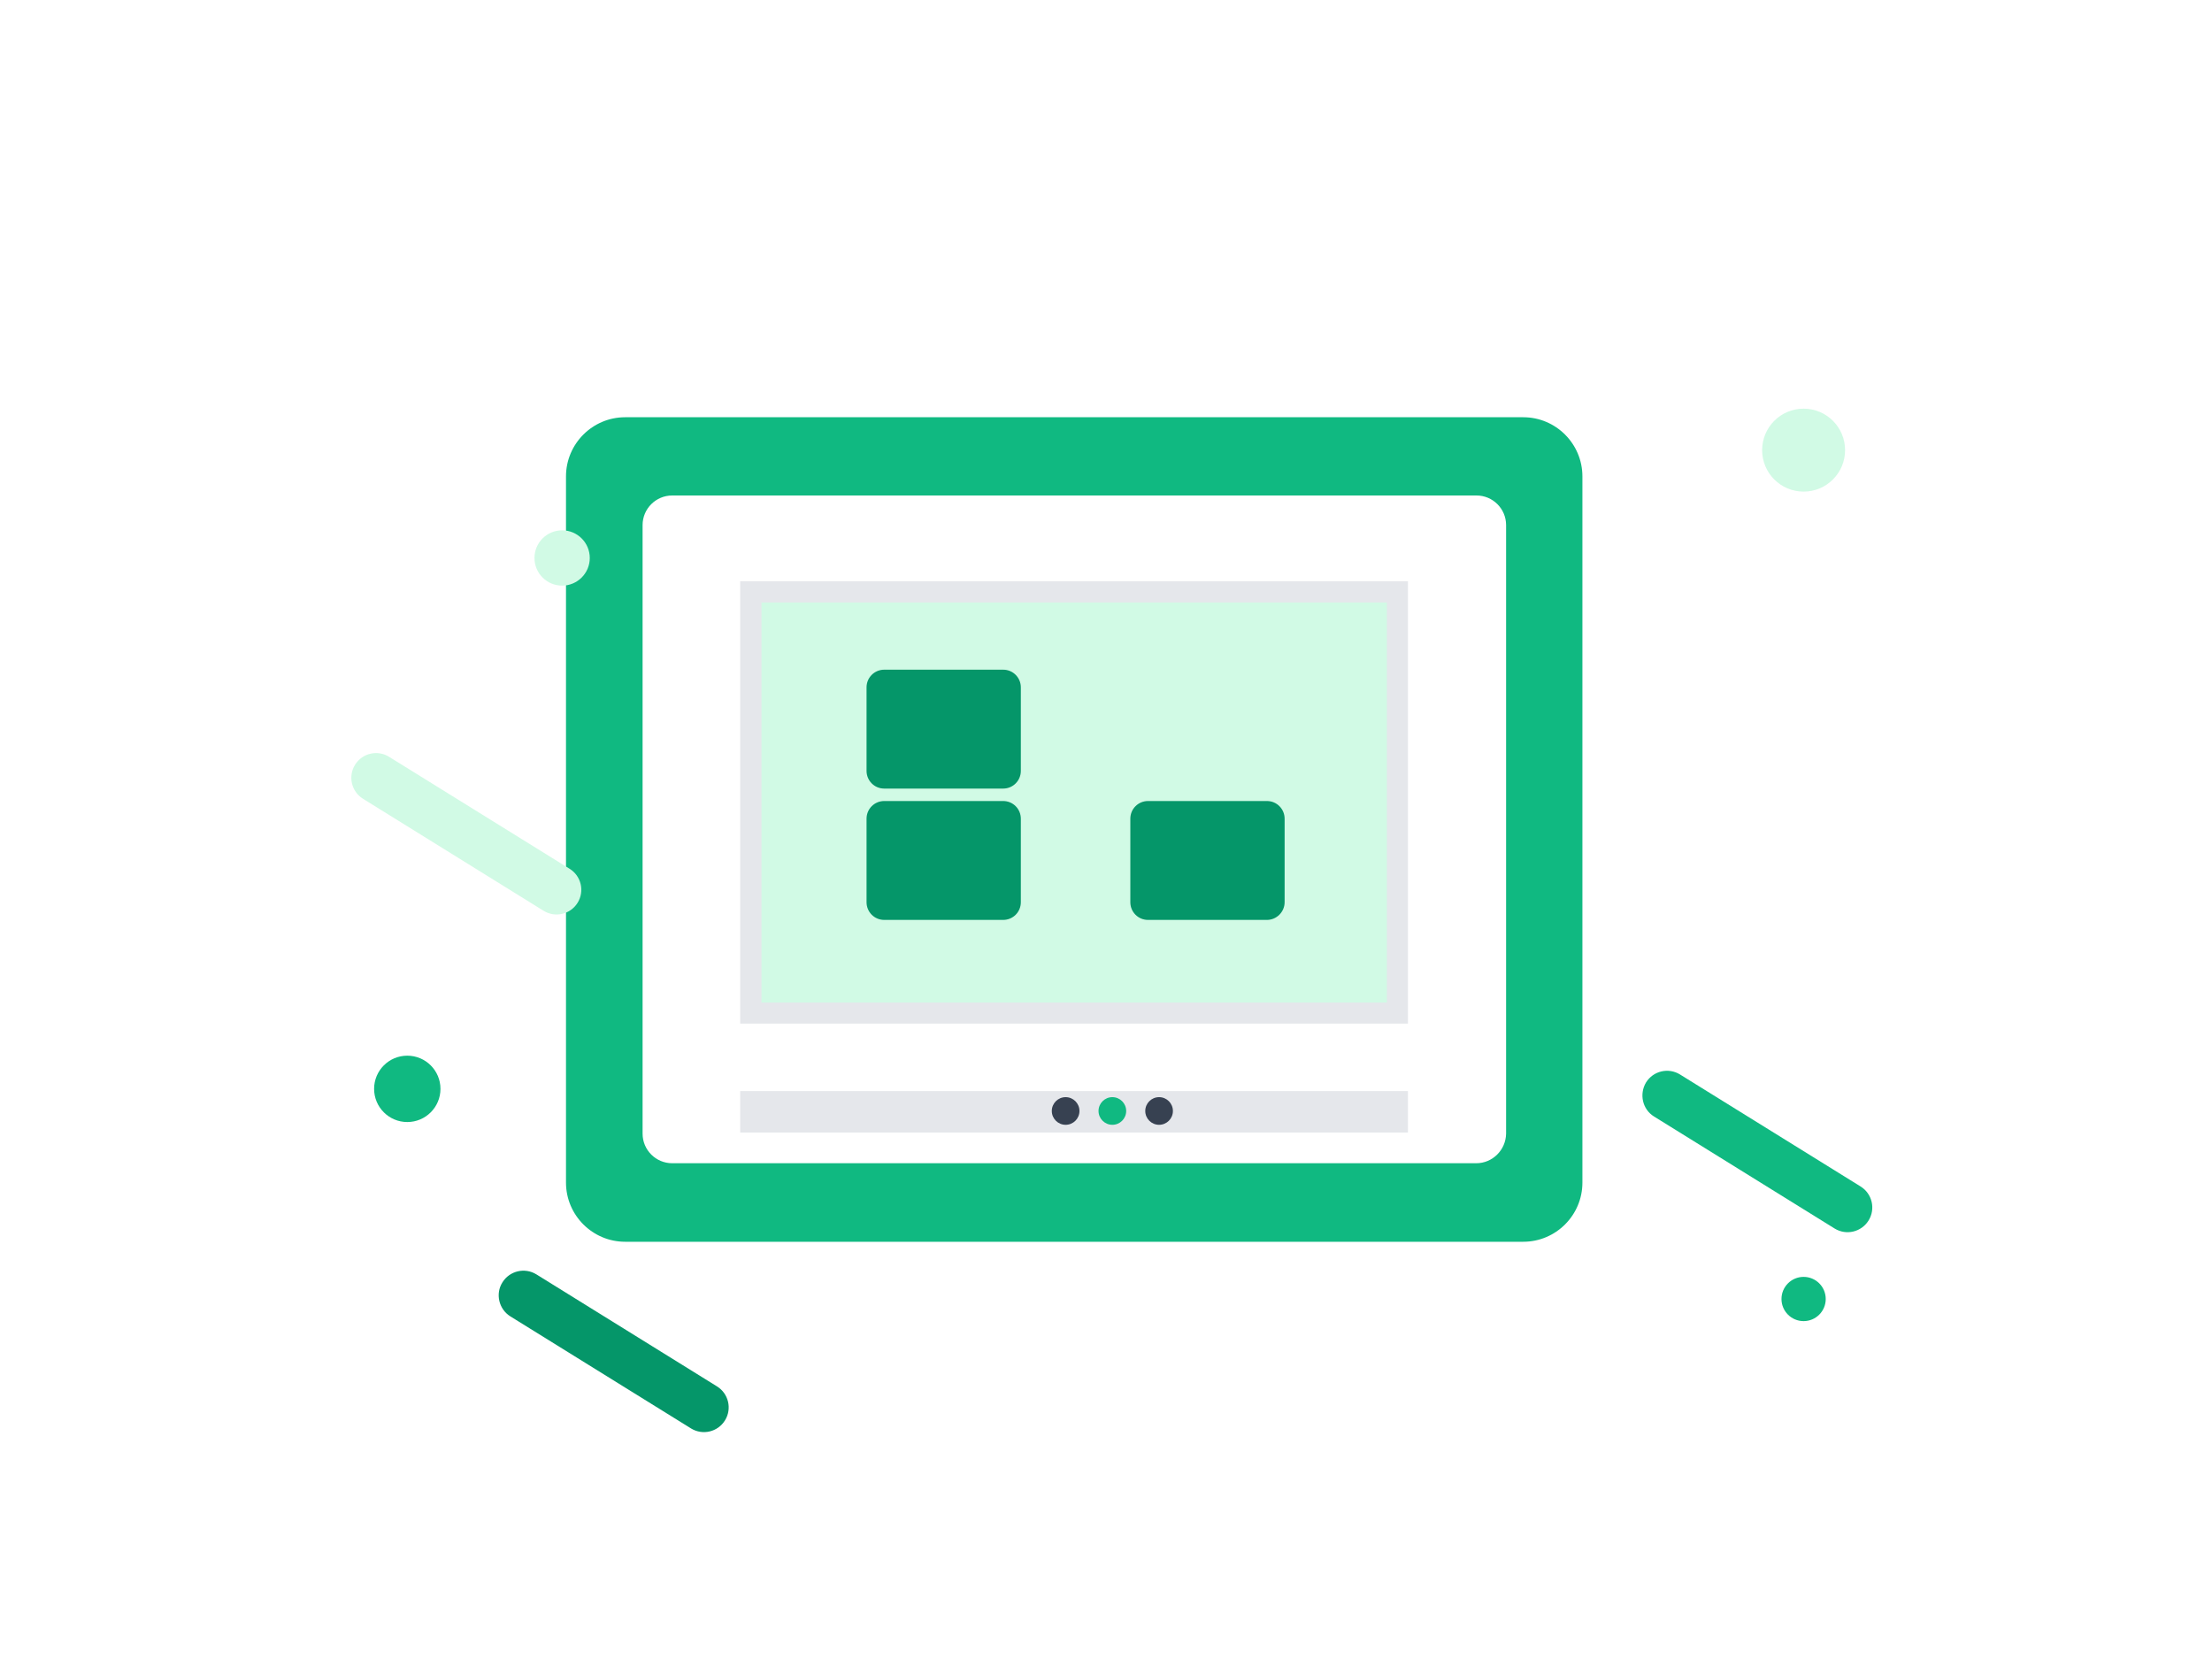 <svg xmlns="http://www.w3.org/2000/svg" viewBox="0 0 800 600" width="100%" height="100%">
  <style>
    .st0{fill:#FFFFFF;}
    .st1{fill:#10B981;}
    .st2{fill:#E5E7EB;}
    .st3{fill:#D1FAE5;}
    .st4{fill:#059669;}
    .st5{fill:#374151;}
  </style>
  <rect class="st0" width="800" height="600"/>
  <g>
    <path class="st1" d="M550.9,449.1H226.1c-11.8,0-21.4-9.6-21.4-21.4V172.3c0-11.8,9.6-21.4,21.4-21.4h324.8
        c11.8,0,21.4,9.6,21.4,21.4v255.4C572.3,439.5,562.7,449.1,550.9,449.1z"/>
    <path class="st0" d="M533.9,420.7H243.1c-5.9,0-10.7-4.8-10.7-10.7V189.9c0-5.9,4.8-10.7,10.7-10.7h290.9
        c5.9,0,10.7,4.8,10.7,10.7v220.1C544.6,415.9,539.8,420.7,533.9,420.7z"/>
    <rect x="267.7" y="210.2" class="st2" width="241.5" height="160"/>
    <rect x="275.4" y="217.9" class="st3" width="226.2" height="144.7"/>
    <g>
      <path class="st4" d="M362.8,285.2h-43c-3.6,0-6.4-2.9-6.4-6.4v-30.2c0-3.6,2.9-6.4,6.4-6.4h43c3.6,0,6.4,2.9,6.4,6.4v30.2
        C369.2,282.3,366.4,285.2,362.8,285.2z"/>
      <path class="st4" d="M458.2,332.7h-43c-3.6,0-6.4-2.9-6.4-6.4v-30.2c0-3.6,2.9-6.4,6.4-6.4h43c3.6,0,6.4,2.9,6.4,6.4v30.2
        C464.6,329.8,461.7,332.7,458.2,332.7z"/>
      <path class="st4" d="M362.8,332.7h-43c-3.6,0-6.4-2.9-6.4-6.4v-30.2c0-3.6,2.9-6.4,6.4-6.4h43c3.6,0,6.4,2.9,6.4,6.4v30.2
        C369.2,329.8,366.4,332.7,362.8,332.7z"/>
    </g>
    <rect x="267.7" y="394.6" class="st2" width="241.5" height="15"/>
    <circle class="st5" cx="385.4" cy="401.8" r="5"/>
    <circle class="st1" cx="402.3" cy="401.8" r="5"/>
    <circle class="st5" cx="419.2" cy="401.8" r="5"/>
  </g>
  <g>
    <path class="st4" d="M181.7,463.8c2.6-4.2,8.1-5.5,12.3-2.9l65.3,40.5c4.2,2.6,5.5,8.1,2.9,12.3c-2.6,4.2-8.1,5.5-12.3,2.9
      l-65.3-40.5C180.4,473.5,179.1,467.9,181.7,463.8z"/>
    <path class="st1" d="M595.3,391.5c2.6-4.2,8.1-5.5,12.3-2.9l65.3,40.5c4.2,2.6,5.5,8.1,2.9,12.3c-2.6,4.2-8.1,5.5-12.3,2.9
      l-65.3-40.5C594,401.2,592.8,395.7,595.3,391.5z"/>
    <path class="st3" d="M128.4,276.6c2.6-4.2,8.1-5.5,12.3-2.9l65.3,40.5c4.2,2.6,5.5,8.1,2.9,12.3c-2.6,4.2-8.1,5.5-12.3,2.9
      l-65.3-40.5C127.1,286.3,125.8,280.8,128.4,276.6z"/>
  </g>
  <g>
    <circle class="st3" cx="652.3" cy="162.8" r="15"/>
    <circle class="st3" cx="203.3" cy="201.8" r="10"/>
    <circle class="st1" cx="147.3" cy="393.8" r="12"/>
    <circle class="st1" cx="652.3" cy="469.8" r="8"/>
  </g>
</svg>

